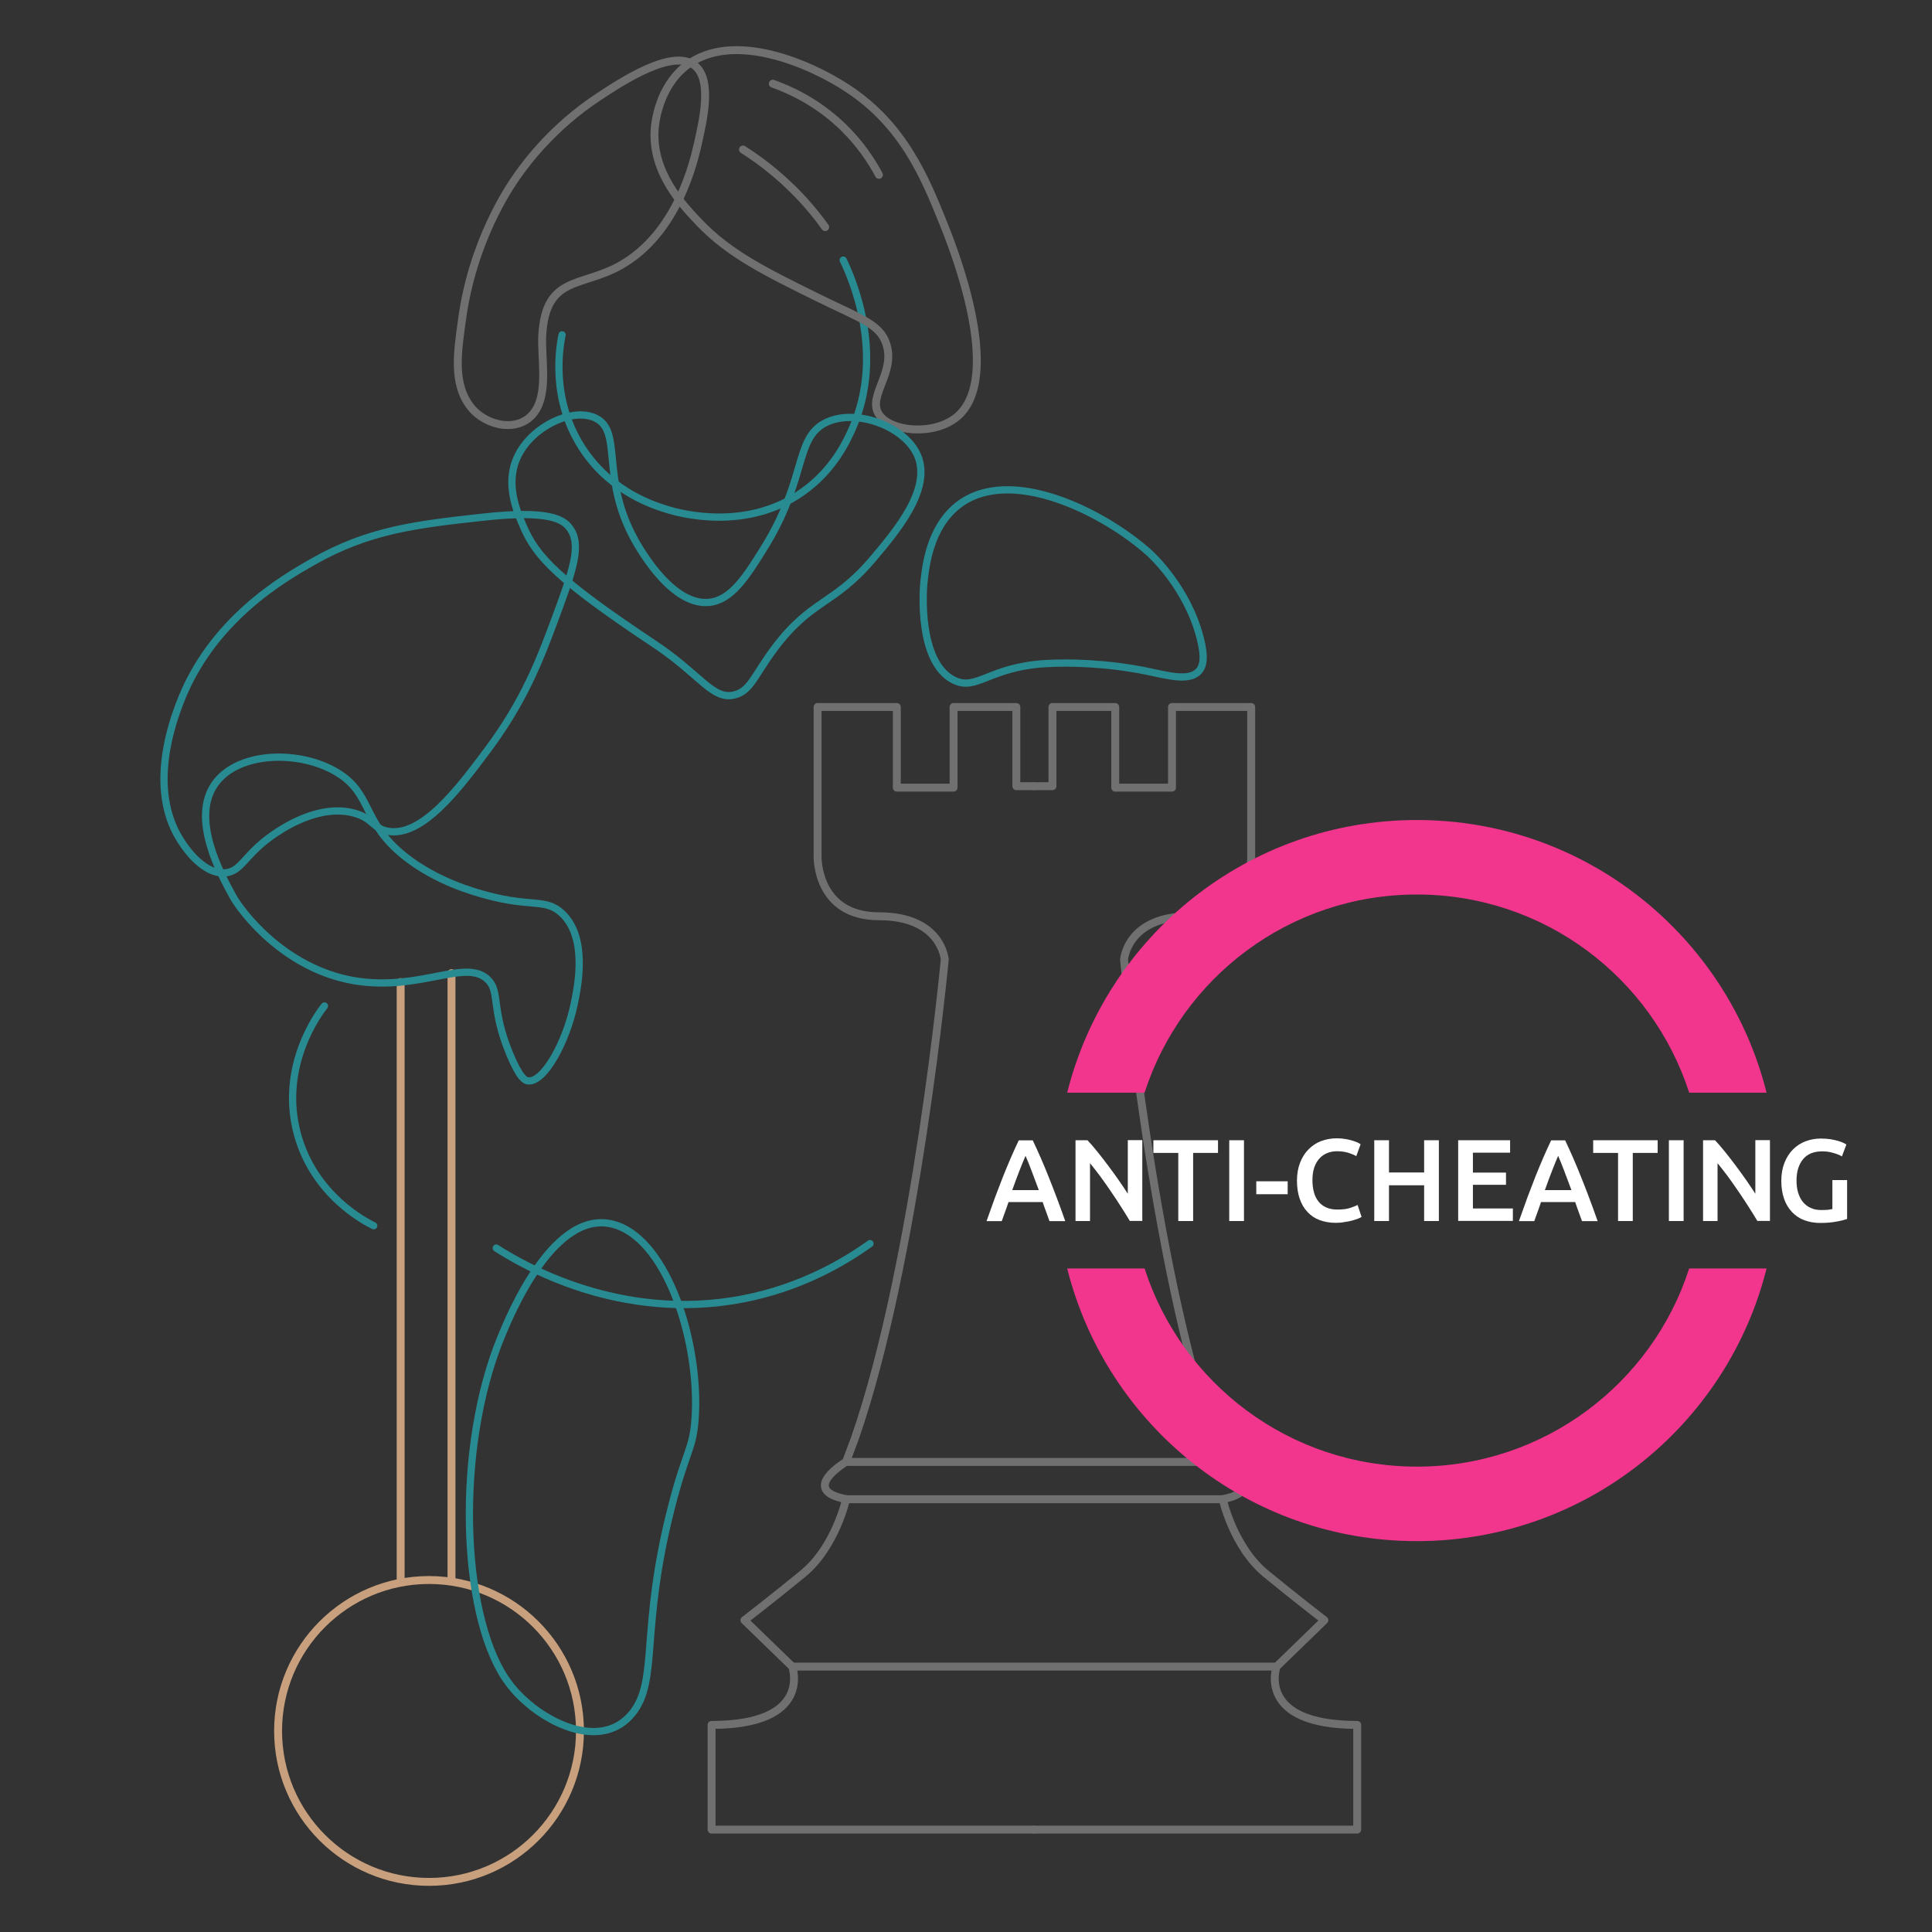 <?xml version="1.0" encoding="utf-8"?>
<!-- Generator: Adobe Illustrator 21.1.0, SVG Export Plug-In . SVG Version: 6.00 Build 0)  -->
<svg version="1.1" id="Layer_1" xmlns="http://www.w3.org/2000/svg" xmlns:xlink="http://www.w3.org/1999/xlink" x="0px" y="0px"
	 viewBox="0 0 1600 1600" style="enable-background:new 0 0 1600 1600;" xml:space="preserve">
<rect x="0" y="0" width="1600" height="1600" fill="#333333" stroke="none"/>
<style type="text/css">
	.st0{fill:none;stroke:#707070;stroke-width:6.554;stroke-linecap:round;stroke-linejoin:round;stroke-miterlimit:10;}
	.st1{fill:none;stroke:#C8A07D;stroke-width:6.554;stroke-linecap:round;stroke-linejoin:round;stroke-miterlimit:10;}
	.st2{fill:none;stroke:#288B92;stroke-width:6;stroke-linecap:round;stroke-linejoin:round;stroke-miterlimit:10;}
	.st3{fill:#FFFFFF;}
	.st4{fill:#F2358D;}
</style>
<g>
	<line class="st0" x1="700.7" y1="1210.7" x2="1012.6" y2="1210.7"/>
	<path class="st0" d="M856.6,1515.2H589.3v-86.7c84.2,0,66.8-48.3,66.8-48.3l-39.6-38.4c0,0,21-16.1,48.3-38.4
		c27.2-22.3,35.9-61.9,35.9-61.9c-39.6-7.4,0-30.9,0-30.9l7.4-19.8c50.8-146.1,74.3-396.1,74.3-396.1s-2.5-35.9-54.5-35.9
		c-52,0-50.8-49.5-50.8-49.5V585.5h65.6v66.8h47v-66.8h52v65.6h14.9"/>
	<path class="st0" d="M856.6,1515.2H1124v-86.7c-84.2,0-66.8-48.3-66.8-48.3l39.6-38.4c0,0-21-16.1-48.3-38.4
		c-27.2-22.3-35.9-61.9-35.9-61.9c39.6-7.4,0-30.9,0-30.9l-7.4-19.8c-50.8-146.1-74.3-396.1-74.3-396.1s2.5-35.9,54.5-35.9
		c52,0,50.8-49.5,50.8-49.5V585.5h-65.6v66.8h-47v-66.8h-52v65.6h-14.9"/>
	<line class="st0" x1="700.7" y1="1241.6" x2="1012.6" y2="1241.6"/>
	<line class="st0" x1="656.1" y1="1380.2" x2="1057.2" y2="1380.2"/>
</g>
<g>
	<circle class="st1" cx="355.3" cy="1433.5" r="125"/>
	<line class="st1" x1="331.8" y1="1308.4" x2="331.8" y2="813.3"/>
	<line class="st1" x1="373.9" y1="1308.4" x2="373.9" y2="805.9"/>
</g>
<path class="st2" d="M465.5,277.3c-1.8,8.6-10.6,54.4,18.6,96.6c23.5,34,57.1,44.6,69.3,48.3c9.2,2.8,64.6,18.3,111.4-14.9
	c25.4-18,36.3-41.7,40.9-52c28.1-63.2-1.2-127-7.4-139.9"/>
<path class="st0" d="M568.2,54.5c-23,17.9-25.7,48.2-26,52c-2.7,36.4,23,63.2,37.1,78c24.8,25.9,54.6,40.6,97.8,61.9
	c35.5,17.5,51.4,21.8,56.9,38.4c7.9,23.9-15.8,43-6.2,58.2c9.3,14.7,45.3,18,64.4,2.5c40.4-32.9-3.9-143-11.1-160.9
	c-14.8-36.7-32.6-80.9-79.2-111.4C671.9,53.4,606.9,24.4,568.2,54.5z"/>
<path class="st0" d="M575.6,54.5c-18.2-15.1-60.8,13.1-80.5,26.1c-36.7,24.3-58.4,53.1-66.8,65.1c-7,9.9-37.1,54.3-45.8,119.9
	c-3.1,23.6-8.4,52,7.6,71.8c12.7,15.8,40.5,21.6,53,3.2c11.1-16.2,4.9-44.8,6-63.4c3-49.1,32.3-39.1,64.6-57.3
	c47.7-26.8,61.1-87,64.4-101.6C582.6,98.3,589.8,66.2,575.6,54.5z"/>
<path class="st0" d="M640,69.3c13.8,4.9,36.6,15,58.2,35.9c14.6,14.2,23.9,28.7,29.7,39.6"/>
<path class="st0" d="M615.3,123.8c17,10.8,36.3,26,54.5,47c5,5.8,9.6,11.7,13.6,17.3"/>
<path class="st2" d="M493.9,346.6c-18.6-9.9-53.8,6.2-65.6,32.2c-10,21.9-0.4,44.4,5,56.9c10.9,25.7,29.5,45,108.9,97.8
	c37.6,25,47.8,46.2,65.6,42.1c13.8-3.2,16.5-15.7,33.4-38.4c30.9-41.3,49-35.7,81.7-74.3c19.3-22.9,48.8-57.7,37.1-85.4
	c-10.4-24.9-52.2-39.9-76.7-27.2c-25.3,13.1-15,46.7-50.8,104c-14.9,24-27.2,43.1-45.8,44.6c-32.3,2.6-60.1-49.8-63.1-55.7
	C498.1,393.7,515.1,357.8,493.9,346.6z"/>
<path class="st2" d="M399.9,428.3c-55.2,6.1-94.4,10.5-141.1,37.1c-24,13.7-84.1,48-110.2,117.6c-5.3,14.2-25.9,69,0,111.4
	c2.5,4.1,17.8,29.2,37.1,28.5c14.2-0.6,16.4-14.6,39.6-30.9c6.7-4.7,38.1-26.8,68.1-18.6c15.6,4.3,15.3,12.4,27.2,14.9
	c28.7,5.8,59.6-35.6,82.9-66.8c30.6-40.9,43.6-75.2,55.7-107.7c15.4-41.5,23-62.8,12.4-76.7C466.5,430.2,454.7,422.2,399.9,428.3z"
	/>
<path class="st2" d="M404.8,812.1c9.1,9.9,2,23.6,17.3,60.7c8.6,20.8,13.1,22,14.9,22.3c13.6,2,32-32.7,38.4-63.1
	c3.1-14.7,11.6-55.2-9.9-75.5c-13.4-12.7-25.2-5-61.9-14.9c-11-2.9-41.9-11.5-68.1-32.2c-36-28.5-27-51.6-55.7-69.3
	c-30.6-19-82-18.2-101.5,8.7c-21,29,4.7,75.6,14.9,94.1c5.4,9.8,40.6,59.2,100.3,69.3C348.5,821.4,386.9,792.6,404.8,812.1z"/>
<path class="st2" d="M793.5,418.4c43.2-33.6,121.2,6.1,158.4,39.6c1.9,1.7,31.6,29,42.1,70.6c4.1,16,2.5,23.1-1.2,27.2
	c-8,8.8-25.7,3.6-43.3,0c-31.8-6.5-63.8-7.5-84.2-6.2c-46.8,3-56.6,23.1-75.5,13.6c-30-15.1-25.1-75.8-24.8-79.2
	C766.3,470.8,769.4,437.2,793.5,418.4z"/>
<path class="st2" d="M268.7,833.1c-3.7,4.6-38,49.3-22.3,106.5c13.9,50.6,56.5,72.3,63.1,75.5"/>
<path class="st2" d="M411,1033.6c21.2,13.6,102.2,61.8,204.3,42.1c48-9.3,83.6-30.3,105.2-45.8"/>
<path class="st2" d="M414.7,1107.9c-37.3,91.2-33,226.6,3.7,281.9c7.1,10.7,14.9,17.5,18.6,20.7c22.1,19.2,63.2,37.4,86.7,8.3
	c21.9-27.3,6.3-68.6,32.2-170c12.1-47.6,18.1-48.3,19.8-74.6c4-61.2-22.3-145.6-65.6-159.6C459.6,998.2,422.3,1089.3,414.7,1107.9z"
	/>
<g>
	<g>
		<path class="st3" d="M869.1,1011.2c-0.9-2.6-1.8-5.2-2.8-7.8c-1-2.6-1.9-5.2-2.8-7.9h-28.3c-0.9,2.7-1.8,5.4-2.8,8
			c-0.9,2.6-1.9,5.2-2.8,7.8H817c2.5-7.1,4.9-13.7,7.1-19.8c2.3-6.1,4.5-11.8,6.6-17.2c2.2-5.4,4.3-10.6,6.4-15.4
			c2.1-4.9,4.3-9.7,6.6-14.5h11.6c2.3,4.8,4.4,9.6,6.6,14.5c2.1,4.9,4.3,10,6.4,15.4c2.2,5.4,4.4,11.1,6.7,17.2
			c2.3,6.1,4.7,12.6,7.2,19.8H869.1z M849.3,957.2c-1.5,3.4-3.2,7.6-5.1,12.5c-1.9,4.9-3.9,10.2-5.9,15.9h22c-2.1-5.7-4.1-11.1-6-16
			C852.4,964.6,850.8,960.5,849.3,957.2z"/>
		<path class="st3" d="M935.7,1011.2c-2.2-3.7-4.6-7.6-7.3-11.8c-2.7-4.2-5.5-8.5-8.4-12.7c-2.9-4.3-5.8-8.4-8.8-12.5
			c-3-4-5.8-7.6-8.5-10.9v47.9h-12v-66.9h9.9c2.6,2.7,5.3,5.9,8.3,9.6c3,3.7,5.9,7.5,8.9,11.5c3,4,5.9,8,8.7,12
			c2.8,4,5.3,7.8,7.5,11.2v-44.4H946v66.9H935.7z"/>
		<path class="st3" d="M1008.7,944.3v10.5h-20.6v56.4h-12.3v-56.4h-20.6v-10.5H1008.7z"/>
		<path class="st3" d="M1018,944.3h12.2v66.9H1018V944.3z"/>
		<path class="st3" d="M1040.4,978.3h26V989h-26V978.3z"/>
		<path class="st3" d="M1106.3,1012.7c-5,0-9.5-0.8-13.5-2.3c-4-1.5-7.4-3.8-10.1-6.8c-2.8-3-4.9-6.6-6.4-11
			c-1.5-4.3-2.2-9.3-2.2-14.9c0-5.6,0.9-10.6,2.6-14.9c1.7-4.3,4-8,7-11c3-3,6.4-5.3,10.4-6.8c4-1.5,8.3-2.3,12.8-2.3
			c2.8,0,5.3,0.2,7.5,0.6c2.3,0.4,4.2,0.9,5.9,1.4c1.7,0.5,3.1,1.1,4.2,1.6c1.1,0.6,1.9,1,2.3,1.3l-3.6,9.9c-1.5-1-3.8-1.9-6.6-2.8
			c-2.9-0.9-6-1.3-9.3-1.3c-2.9,0-5.6,0.5-8.1,1.5c-2.5,1-4.7,2.5-6.5,4.5c-1.8,2-3.3,4.5-4.3,7.5c-1,3-1.5,6.5-1.5,10.5
			c0,3.5,0.4,6.8,1.2,9.8c0.8,3,2,5.5,3.7,7.7c1.7,2.2,3.8,3.8,6.4,5c2.6,1.2,5.7,1.8,9.3,1.8c4.3,0,7.8-0.4,10.5-1.3
			c2.7-0.9,4.8-1.7,6.3-2.5l3.3,9.9c-0.8,0.5-1.8,1-3.1,1.5c-1.3,0.5-2.9,1-4.7,1.5c-1.8,0.5-3.8,0.9-6.1,1.2
			C1111.3,1012.5,1108.9,1012.7,1106.3,1012.7z"/>
		<path class="st3" d="M1179.4,944.3h12.2v66.9h-12.2v-29.6h-29.1v29.6h-12.2v-66.9h12.2V971h29.1V944.3z"/>
		<path class="st3" d="M1207.6,1011.2v-66.9h43v10.3h-30.8v16.5h27.4v10.1h-27.4v19.6h33.1v10.3H1207.6z"/>
		<path class="st3" d="M1310.1,1011.2c-0.9-2.6-1.8-5.2-2.8-7.8c-1-2.6-1.9-5.2-2.8-7.9h-28.3c-0.9,2.7-1.8,5.4-2.8,8
			c-0.9,2.6-1.9,5.2-2.8,7.8h-12.7c2.5-7.1,4.9-13.7,7.1-19.8c2.3-6.1,4.5-11.8,6.6-17.2c2.2-5.4,4.3-10.6,6.4-15.4
			c2.1-4.9,4.3-9.7,6.6-14.5h11.6c2.3,4.8,4.4,9.6,6.6,14.5c2.1,4.9,4.3,10,6.4,15.4c2.2,5.4,4.4,11.1,6.7,17.2
			c2.3,6.1,4.7,12.6,7.2,19.8H1310.1z M1290.4,957.2c-1.5,3.4-3.2,7.6-5.1,12.5c-1.9,4.9-3.9,10.2-5.9,15.9h22
			c-2.1-5.7-4.1-11.1-6-16C1293.5,964.6,1291.8,960.5,1290.4,957.2z"/>
		<path class="st3" d="M1372.8,944.3v10.5h-20.6v56.4H1340v-56.4h-20.6v-10.5H1372.8z"/>
		<path class="st3" d="M1382.1,944.3h12.2v66.9h-12.2V944.3z"/>
		<path class="st3" d="M1455.4,1011.2c-2.2-3.7-4.6-7.6-7.3-11.8c-2.7-4.2-5.5-8.5-8.4-12.7c-2.9-4.3-5.8-8.4-8.8-12.5
			c-3-4-5.8-7.6-8.5-10.9v47.9h-12v-66.9h9.9c2.6,2.7,5.3,5.9,8.3,9.6c3,3.7,5.9,7.5,8.9,11.5c3,4,5.9,8,8.7,12
			c2.8,4,5.3,7.8,7.5,11.2v-44.4h12.1v66.9H1455.4z"/>
		<path class="st3" d="M1509.1,953.5c-6.9,0-12.2,2.1-15.8,6.4c-3.6,4.3-5.5,10.2-5.5,17.8c0,3.6,0.4,6.9,1.3,9.9
			c0.9,3,2.2,5.6,3.9,7.7c1.7,2.1,3.8,3.8,6.4,5c2.5,1.2,5.5,1.8,8.9,1.8c2.1,0,4-0.1,5.5-0.2c1.5-0.2,2.8-0.4,3.7-0.6v-24h12.2
			v32.2c-1.7,0.6-4.5,1.4-8.5,2.1c-4,0.8-8.6,1.2-13.8,1.2c-4.8,0-9.2-0.8-13.2-2.3c-4-1.5-7.4-3.8-10.2-6.8c-2.8-3-5-6.6-6.5-10.9
			c-1.5-4.3-2.3-9.3-2.3-14.9c0-5.6,0.9-10.6,2.6-14.9c1.7-4.3,4-8,7-11c3-3,6.4-5.3,10.4-6.8c4-1.5,8.2-2.3,12.7-2.3
			c3.1,0,5.8,0.2,8.3,0.6c2.4,0.4,4.5,0.9,6.2,1.4c1.7,0.5,3.2,1.1,4.3,1.6c1.1,0.6,1.9,1,2.4,1.3l-3.7,9.9
			c-1.9-1.2-4.3-2.1-7.2-2.9C1515.3,953.9,1512.3,953.5,1509.1,953.5z"/>
	</g>
	<g>
		<path class="st4" d="M1398.9,1050.5c-30.7,95.2-120,164.1-225.5,164.1s-194.8-68.9-225.5-164.1h-64.1
			c32.5,129.7,149.8,225.8,289.6,225.8s257.1-96.1,289.6-225.8H1398.9z"/>
		<path class="st4" d="M947.9,904.9c30.7-95.2,120-164.1,225.5-164.1s194.8,68.9,225.5,164.1h64.1
			c-32.5-129.7-149.8-225.8-289.6-225.8s-257.1,96.1-289.6,225.8H947.9z"/>
	</g>
</g>
</svg>
